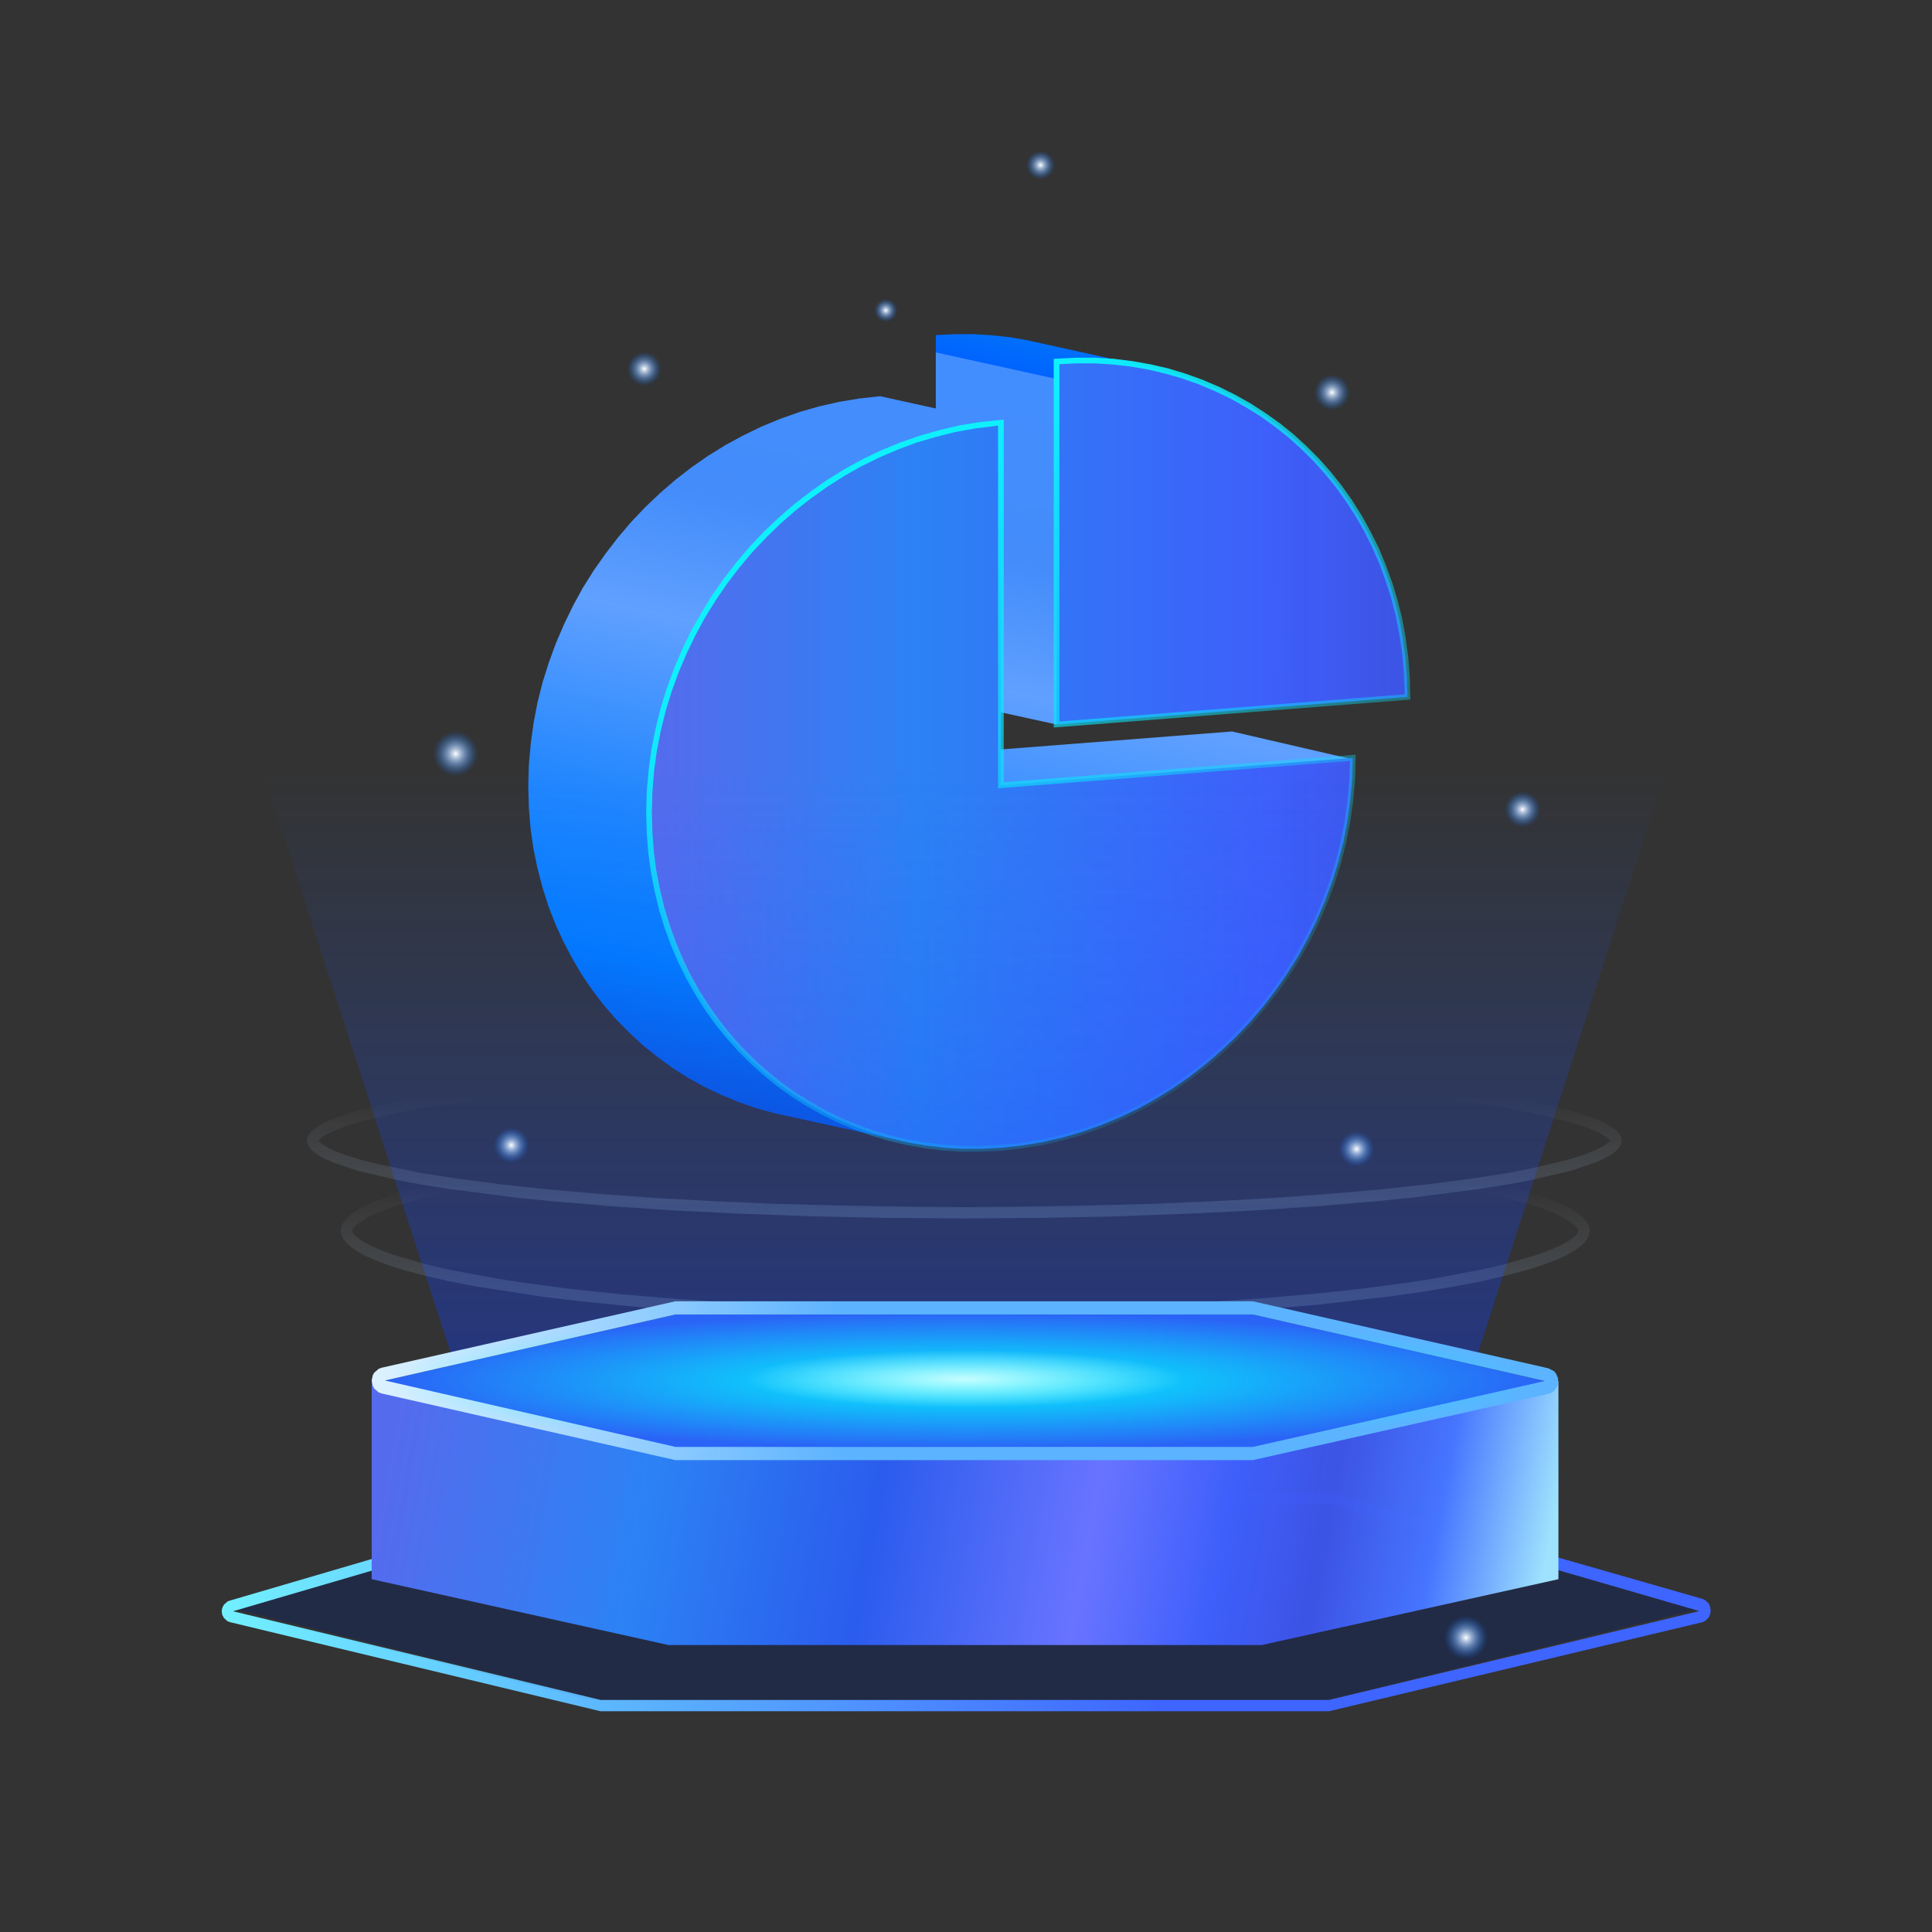 <?xml version="1.0" standalone="no"?><!DOCTYPE svg PUBLIC "-//W3C//DTD SVG 1.1//EN" "http://www.w3.org/Graphics/SVG/1.1/DTD/svg11.dtd"><svg height="1024" node-id="1" sillyvg="true" template-height="1024" template-width="1024" version="1.1" viewBox="0 0 1024 1024" width="1024" xmlns="http://www.w3.org/2000/svg" xmlns:xlink="http://www.w3.org/1999/xlink"><rect x="0" y="0" width="1024" height="1024" fill="#333333" stroke="none"/><defs node-id="83"><linearGradient gradientUnits="objectBoundingBox" id="linearGradient-1" node-id="5" spreadMethod="pad" x1="0.496" x2="0.254" y1="-0.11" y2="0.956"><stop offset="0" stop-color="#0589fa"></stop><stop offset="0.115" stop-color="#0064fd"></stop><stop offset="0.116" stop-color="#438eff"></stop><stop offset="0.327" stop-color="#438cfa"></stop><stop offset="0.474" stop-color="#60a0ff"></stop><stop offset="0.692" stop-color="#2086fe"></stop><stop offset="0.863" stop-color="#007dfe"></stop><stop offset="1" stop-color="#0a59dc"></stop></linearGradient><linearGradient gradientUnits="objectBoundingBox" id="linearGradient-2" node-id="14" spreadMethod="pad" x1="0" x2="1" y1="0.455" y2="0.455"><stop offset="0" stop-color="#556bed"></stop><stop offset="0.356" stop-color="#2c82f4"></stop><stop offset="0.817" stop-color="#3e5ffb"></stop><stop offset="1" stop-color="#3d55ea" stop-opacity="0.966"></stop></linearGradient><linearGradient gradientUnits="objectBoundingBox" id="linearGradient-3" node-id="19" spreadMethod="pad" x1="0.295" x2="0.819" y1="0.198" y2="0.891"><stop offset="0" stop-color="#0ef1fd"></stop><stop offset="1" stop-color="#06defb" stop-opacity="0.105"></stop></linearGradient><linearGradient gradientUnits="objectBoundingBox" id="linearGradient-4" node-id="22" spreadMethod="pad" x1="0.5" x2="0.5" y1="0" y2="1"><stop offset="0" stop-color="#1f5fff" stop-opacity="0"></stop><stop offset="1" stop-color="#0d3aff" stop-opacity="0.372"></stop></linearGradient><linearGradient gradientUnits="objectBoundingBox" id="linearGradient-5" node-id="25" spreadMethod="pad" x1="0.5" x2="0.5" y1="0.252" y2="1"><stop offset="0" stop-color="#ffffff" stop-opacity="0"></stop><stop offset="1" stop-color="#92c5ff" stop-opacity="0.198"></stop></linearGradient><linearGradient gradientUnits="objectBoundingBox" id="linearGradient-6" node-id="28" spreadMethod="pad" x1="0.633" x2="0" y1="0.5" y2="0.5"><stop offset="0" stop-color="#3e65ff"></stop><stop offset="1" stop-color="#72f0ff"></stop></linearGradient><linearGradient gradientUnits="objectBoundingBox" id="linearGradient-7" node-id="31" spreadMethod="pad" x1="0.5" x2="0.5" y1="0.215" y2="1"><stop offset="0" stop-color="#ffffff" stop-opacity="0"></stop><stop offset="1" stop-color="#92c5ff" stop-opacity="0.198"></stop></linearGradient><linearGradient gradientUnits="objectBoundingBox" id="linearGradient-8" node-id="34" spreadMethod="pad" x1="-0" x2="1" y1="0.484" y2="0.525"><stop offset="0" stop-color="#556bed"></stop><stop offset="0.226" stop-color="#2c82f4"></stop><stop offset="0.425" stop-color="#2b5ced"></stop><stop offset="0.609" stop-color="#6874ff"></stop><stop offset="0.723" stop-color="#3e5ffb"></stop><stop offset="0.808" stop-color="#3d55ea" stop-opacity="0.966"></stop><stop offset="0.902" stop-color="#4675ff"></stop><stop offset="1" stop-color="#9fe2fd"></stop></linearGradient><linearGradient gradientUnits="objectBoundingBox" id="linearGradient-9" node-id="43" spreadMethod="pad" x1="-0" x2="0.397" y1="0.468" y2="0.468"><stop offset="0" stop-color="#dcf2ff"></stop><stop offset="1" stop-color="#5cb3ff"></stop></linearGradient><radialGradient cx="0.5" cy="0.5" fx="0.5" fy="0.5" gradientUnits="objectBoundingBox" id="radialGradient-10" node-id="46" r="0.5" rev="11" spreadMethod="pad"><stop offset="0" stop-color="#00f6ff"></stop><stop offset="1" stop-color="#00fffe" stop-opacity="0"></stop></radialGradient><radialGradient cx="0.5" cy="0.5" fx="0.5" fy="0.5" gradientUnits="objectBoundingBox" id="radialGradient-11" node-id="49" r="0.438" rev="10" spreadMethod="pad"><stop offset="0" stop-color="#ffffff" stop-opacity="0.771"></stop><stop offset="1" stop-color="#ffffff" stop-opacity="0"></stop></radialGradient><radialGradient cx="0.5" cy="0.5" fx="0.5" fy="0.5" gradientUnits="objectBoundingBox" id="radialGradient1" node-id="179" r="0.364" rev="9" spreadMethod="pad"><stop offset="0" stop-color="#ffffff"></stop><stop offset="1" stop-color="#006dff" stop-opacity="0"></stop></radialGradient><radialGradient cx="0.5" cy="0.5" fx="0.5" fy="0.5" gradientUnits="objectBoundingBox" id="radialGradient2" node-id="186" r="0.364" rev="8" spreadMethod="pad"><stop offset="0" stop-color="#ffffff"></stop><stop offset="1" stop-color="#006dff" stop-opacity="0"></stop></radialGradient><radialGradient cx="0.5" cy="0.5" fx="0.5" fy="0.5" gradientUnits="objectBoundingBox" id="radialGradient3" node-id="193" r="0.364" rev="7" spreadMethod="pad"><stop offset="0" stop-color="#ffffff"></stop><stop offset="1" stop-color="#006dff" stop-opacity="0"></stop></radialGradient><radialGradient cx="0.5" cy="0.5" fx="0.5" fy="0.5" gradientUnits="objectBoundingBox" id="radialGradient4" node-id="200" r="0.364" rev="6" spreadMethod="pad"><stop offset="0" stop-color="#ffffff"></stop><stop offset="1" stop-color="#006dff" stop-opacity="0"></stop></radialGradient><radialGradient cx="0.5" cy="0.5" fx="0.5" fy="0.5" gradientUnits="objectBoundingBox" id="radialGradient5" node-id="207" r="0.364" rev="5" spreadMethod="pad"><stop offset="0" stop-color="#ffffff"></stop><stop offset="1" stop-color="#006dff" stop-opacity="0"></stop></radialGradient><radialGradient cx="0.5" cy="0.5" fx="0.5" fy="0.5" gradientUnits="objectBoundingBox" id="radialGradient6" node-id="214" r="0.364" rev="4" spreadMethod="pad"><stop offset="0" stop-color="#ffffff"></stop><stop offset="1" stop-color="#006dff" stop-opacity="0"></stop></radialGradient><radialGradient cx="0.5" cy="0.5" fx="0.5" fy="0.5" gradientUnits="objectBoundingBox" id="radialGradient7" node-id="221" r="0.364" rev="3" spreadMethod="pad"><stop offset="0" stop-color="#ffffff"></stop><stop offset="1" stop-color="#006dff" stop-opacity="0"></stop></radialGradient><radialGradient cx="0.5" cy="0.5" fx="0.5" fy="0.5" gradientUnits="objectBoundingBox" id="radialGradient8" node-id="228" r="0.364" rev="2" spreadMethod="pad"><stop offset="0" stop-color="#ffffff"></stop><stop offset="1" stop-color="#006dff" stop-opacity="0"></stop></radialGradient><radialGradient cx="0.5" cy="0.5" fx="0.5" fy="0.5" gradientUnits="objectBoundingBox" id="radialGradient-12" node-id="52" r="0.364" rev="1" spreadMethod="pad"><stop offset="0" stop-color="#ffffff"></stop><stop offset="1" stop-color="#006dff" stop-opacity="0"></stop></radialGradient></defs><path d="M 0.00 0.00 L 1024.00 0.00 L 1024.00 1024.00 L 0.00 1024.00 Z" fill="#080d23" fill-opacity="0" fill-rule="nonzero" node-id="243" stroke="none" target-height="1024" target-width="1024" target-x="0" target-y="0"></path><path d="M 496.00 234.70 L 466.50 243.90 L 466.50 402.20 L 653.00 387.70 L 717.00 402.50 L 648.50 430.20 L 646.10 440.00 L 643.40 449.60 L 640.20 458.90 L 636.50 468.10 L 632.50 477.10 L 628.00 485.90 L 623.10 494.40 L 617.90 502.70 L 612.30 510.70 L 606.40 518.50 L 600.10 526.00 L 593.50 533.10 L 586.60 540.00 L 579.30 546.50 L 571.80 552.70 L 564.00 558.50 L 556.00 563.90 L 547.70 569.00 L 539.20 573.60 L 530.50 577.90 L 521.50 581.70 L 512.40 585.00 L 503.10 587.90 L 493.60 590.30 L 483.80 592.30 L 485.00 606.30 L 410.40 590.00 L 400.60 587.30 L 391.20 584.00 L 382.00 580.20 L 373.00 575.90 L 364.40 571.10 L 356.10 565.80 L 348.20 560.00 L 340.50 553.80 L 333.30 547.10 L 326.40 540.10 L 319.90 532.60 L 313.90 524.70 L 308.30 516.50 L 303.20 507.80 L 298.50 498.80 L 294.30 489.60 L 290.60 480.10 L 287.50 470.20 L 284.80 459.90 L 282.70 449.60 L 281.20 439.00 L 280.30 428.00 L 280.00 416.80 L 280.30 405.40 L 281.30 394.20 L 282.80 383.20 L 284.90 372.30 L 287.60 361.60 L 290.90 351.10 L 294.70 340.80 L 299.00 330.80 L 303.80 320.90 L 309.00 311.40 L 314.80 302.20 L 321.00 293.40 L 327.60 284.80 L 334.60 276.60 L 342.00 268.80 L 349.90 261.30 L 358.00 254.30 L 366.50 247.70 L 375.30 241.60 L 384.50 235.90 L 393.90 230.80 L 403.60 226.10 L 413.50 222.00 L 423.70 218.40 L 434.10 215.40 L 444.70 213.00 L 455.50 211.20 L 466.50 210.00 L 496.00 216.50 L 496.00 177.60 L 506.10 177.10 L 515.90 177.10 L 525.60 177.70 L 535.00 178.70 L 544.30 180.30 L 606.50 194.00 L 600.90 202.80 L 608.10 207.60 L 615.00 212.80 L 621.70 218.30 L 628.10 224.20 L 634.20 230.40 L 640.00 236.90 L 645.40 243.70 L 650.50 250.80 L 655.30 258.20 L 659.80 265.90 L 663.80 273.80 L 667.50 282.00 L 670.80 290.40 L 673.70 299.10 L 676.20 308.10 L 678.30 317.10 L 679.90 326.30 L 681.00 335.80 L 681.70 345.50 L 682.00 355.40 L 574.60 363.80 L 560.00 384.00 L 496.00 370.00 L 496.00 234.70 Z" fill="url(#linearGradient-1)" fill-rule="nonzero" id="形状结合" node-id="57" stroke="none" target-height="429.2" target-width="437" target-x="280" target-y="177.1"></path><path d="M 530.50 224.00 L 519.50 225.20 L 508.70 227.00 L 498.10 229.40 L 487.70 232.40 L 477.50 236.00 L 467.60 240.10 L 457.90 244.80 L 448.50 249.90 L 439.30 255.60 L 430.50 261.70 L 422.00 268.30 L 413.90 275.30 L 406.00 282.80 L 398.60 290.60 L 391.60 298.80 L 385.00 307.40 L 378.80 316.20 L 373.00 325.40 L 367.80 334.90 L 363.00 344.80 L 358.70 354.80 L 354.90 365.10 L 351.60 375.60 L 348.90 386.30 L 346.80 397.20 L 345.30 408.20 L 344.30 419.40 L 344.00 430.80 L 344.30 441.50 L 345.10 451.90 L 346.50 461.90 L 348.30 471.80 L 350.70 481.40 L 353.60 490.90 L 356.90 500.10 L 360.60 509.00 L 364.80 517.50 L 369.50 525.80 L 374.60 533.90 L 380.00 541.50 L 385.90 548.90 L 392.00 555.80 L 398.60 562.40 L 405.60 568.70 L 412.80 574.50 L 420.30 579.90 L 428.20 584.90 L 436.40 589.50 L 444.80 593.70 L 453.40 597.30 L 462.30 600.50 L 471.50 603.20 L 480.90 605.40 L 490.40 607.10 L 500.10 608.30 L 510.00 608.90 L 520.10 608.90 L 530.50 608.40 L 541.50 607.20 L 552.30 605.40 L 562.90 603.00 L 573.30 600.00 L 583.50 596.40 L 593.40 592.30 L 603.10 587.70 L 612.50 582.50 L 621.70 576.80 L 630.50 570.70 L 639.00 564.10 L 647.10 557.10 L 655.00 549.70 L 662.40 541.90 L 669.40 533.70 L 676.00 525.10 L 682.20 516.20 L 688.00 507.00 L 693.20 497.50 L 698.00 487.70 L 702.30 477.60 L 706.10 467.40 L 709.40 456.90 L 712.10 446.10 L 714.20 435.30 L 715.70 424.30 L 716.70 413.10 L 717.00 401.70 L 530.50 416.20 L 530.50 224.00 Z M 560.00 191.60 L 560.00 384.00 L 746.00 369.40 L 745.70 358.70 L 744.90 348.30 L 743.50 338.20 L 741.70 328.40 L 739.40 318.80 L 736.50 309.20 L 733.20 300.00 L 729.40 291.20 L 725.20 282.60 L 720.60 274.30 L 715.50 266.20 L 710.10 258.50 L 704.30 251.20 L 698.10 244.20 L 691.50 237.60 L 684.60 231.40 L 677.40 225.50 L 669.90 220.10 L 662.00 215.10 L 653.90 210.50 L 645.50 206.30 L 636.90 202.70 L 628.00 199.50 L 618.90 196.80 L 609.40 194.60 L 600.00 192.90 L 590.30 191.70 L 580.50 191.10 L 570.40 191.10 L 560.00 191.60 Z" fill="url(#linearGradient-2)" fill-rule="nonzero" id="形状" node-id="58" stroke="none" target-height="417.8" target-width="402" target-x="344" target-y="191.1"></path><path d="M 532.00 222.40 L 532.00 414.60 L 718.50 400.00 L 718.50 401.70 L 718.20 413.10 L 717.20 424.40 L 715.70 435.50 L 713.50 446.50 L 710.80 457.30 L 707.50 467.90 L 703.70 478.20 L 699.40 488.30 L 694.60 498.20 L 689.20 507.80 L 683.50 517.00 L 677.20 526.00 L 670.50 534.60 L 663.50 542.90 L 656.00 550.70 L 648.10 558.20 L 639.90 565.30 L 631.30 571.90 L 622.50 578.10 L 613.30 583.80 L 603.80 589.00 L 594.00 593.70 L 584.00 597.80 L 573.70 601.50 L 563.20 604.50 L 552.60 606.90 L 541.70 608.70 L 530.60 609.90 L 520.10 610.40 L 509.90 610.40 L 499.90 609.80 L 490.20 608.60 L 480.60 606.90 L 471.10 604.70 L 461.80 601.90 L 452.90 598.70 L 444.10 595.00 L 435.70 590.90 L 427.40 586.20 L 419.50 581.20 L 411.90 575.70 L 404.60 569.80 L 397.60 563.50 L 391.00 556.90 L 384.70 549.80 L 378.80 542.50 L 373.30 534.70 L 368.20 526.60 L 363.50 518.20 L 359.30 509.60 L 355.50 500.70 L 352.10 491.40 L 349.20 481.80 L 346.90 472.10 L 345.00 462.20 L 343.60 452.00 L 342.80 441.60 L 342.50 430.80 L 342.80 419.30 L 343.80 408.00 L 345.30 396.90 L 347.50 386.00 L 350.20 375.20 L 353.50 364.60 L 357.30 354.20 L 361.60 344.10 L 366.40 334.20 L 371.80 324.70 L 377.50 315.40 L 383.80 306.50 L 390.50 297.80 L 397.50 289.60 L 405.00 281.70 L 412.90 274.20 L 421.10 267.10 L 429.70 260.50 L 438.50 254.30 L 447.70 248.60 L 457.20 243.40 L 467.00 238.70 L 477.00 234.60 L 487.30 231.00 L 497.80 228.00 L 508.40 225.50 L 519.30 223.70 L 532.00 222.40 Z M 529.00 225.60 L 516.80 227.10 L 506.20 229.00 L 495.90 231.60 L 485.70 234.60 L 475.80 238.30 L 466.00 242.50 L 456.60 247.10 L 447.40 252.30 L 438.50 258.00 L 429.90 264.10 L 421.60 270.60 L 413.60 277.60 L 406.00 285.00 L 398.70 292.70 L 391.90 300.80 L 385.40 309.30 L 379.40 318.10 L 373.80 327.10 L 368.70 336.50 L 364.00 346.20 L 359.80 356.10 L 356.10 366.20 L 352.90 376.50 L 350.30 387.10 L 348.20 397.70 L 346.70 408.60 L 345.80 419.60 L 345.50 430.80 L 345.80 441.40 L 346.60 451.70 L 347.90 461.70 L 349.80 471.40 L 352.10 480.90 L 355.00 490.40 L 358.30 499.50 L 362.00 508.30 L 366.10 516.80 L 370.70 525.00 L 375.80 533.00 L 381.20 540.60 L 387.00 547.90 L 393.10 554.80 L 399.60 561.30 L 406.50 567.50 L 413.70 573.30 L 421.20 578.70 L 429.00 583.60 L 437.10 588.20 L 445.40 592.30 L 454.00 595.90 L 462.80 599.10 L 471.90 601.80 L 481.20 604.00 L 490.60 605.60 L 500.20 606.80 L 510.00 607.40 L 520.10 607.40 L 530.40 606.90 L 541.30 605.80 L 552.00 604.00 L 562.50 601.60 L 572.80 598.60 L 583.00 595.00 L 592.80 590.90 L 602.40 586.30 L 611.80 581.20 L 620.90 575.60 L 629.60 569.50 L 638.00 563.00 L 646.20 556.00 L 653.90 548.60 L 661.30 540.80 L 668.20 532.70 L 674.80 524.20 L 681.00 515.40 L 686.70 506.20 L 691.90 496.80 L 696.70 487.10 L 701.00 477.10 L 704.70 466.90 L 707.90 456.50 L 710.60 445.80 L 712.70 435.00 L 714.20 424.10 L 715.20 413.00 L 715.50 401.70 L 715.50 403.30 L 529.00 417.80 L 529.00 225.60 Z M 559.90 190.10 L 570.30 189.60 L 580.50 189.60 L 590.50 190.20 L 600.20 191.40 L 609.80 193.10 L 619.30 195.30 L 628.50 198.10 L 637.40 201.30 L 646.10 205.00 L 654.60 209.20 L 662.80 213.80 L 670.70 218.90 L 678.30 224.30 L 685.60 230.20 L 692.50 236.50 L 699.20 243.20 L 705.40 250.20 L 711.30 257.60 L 716.80 265.40 L 721.90 273.50 L 726.50 281.90 L 730.80 290.50 L 734.50 299.50 L 737.90 308.80 L 740.80 318.40 L 743.20 328.00 L 745.00 338.00 L 746.40 348.20 L 747.20 358.60 L 747.50 370.80 L 558.50 385.60 L 558.50 190.20 L 559.90 190.10 Z M 744.50 366.30 L 744.00 355.80 L 743.10 345.70 L 741.60 335.80 L 739.70 326.20 L 737.30 316.80 L 734.30 307.50 L 731.00 298.60 L 727.20 289.90 L 723.00 281.50 L 718.40 273.50 L 713.30 265.60 L 707.90 258.10 L 702.10 251.00 L 696.00 244.20 L 689.50 237.80 L 682.70 231.70 L 675.50 226.00 L 668.10 220.70 L 660.40 215.90 L 652.40 211.40 L 644.10 207.40 L 635.60 203.80 L 626.90 200.70 L 617.90 198.10 L 608.70 195.90 L 599.40 194.30 L 589.90 193.20 L 580.20 192.60 L 570.30 192.60 L 560.10 193.10 L 561.50 193.00 L 561.50 382.40 L 744.50 368.00 L 744.50 366.30 Z" fill="url(#linearGradient-3)" fill-rule="nonzero" id="形状" node-id="59" stroke="none" target-height="420.8" target-width="405" target-x="342.5" target-y="189.6"></path><g node-id="245"><path d="M 138.60 406.40 L 883.60 406.40 L 778.70 731.60 L 243.50 731.60 Z" fill="url(#linearGradient-4)" fill-rule="evenodd" group-id="1" id="矩形" node-id="61" stroke="none" target-height="325.2" target-width="745" target-x="138.6" target-y="406.4"></path><path d="M 511.60 604.80 L 563.10 605.40 L 587.50 606.10 L 635.10 608.30 L 679.20 611.40 L 718.60 615.30 L 737.60 617.60 L 769.90 622.60 L 785.10 625.60 L 798.00 628.50 L 808.90 631.40 L 817.30 634.10 L 824.10 636.60 L 829.60 639.10 L 833.80 641.40 L 837.40 643.90 L 839.80 646.20 L 841.40 648.30 L 842.30 650.30 L 842.60 652.30 L 842.30 654.30 L 841.40 656.40 L 839.80 658.50 L 837.40 660.80 L 833.80 663.20 L 829.60 665.60 L 824.10 668.00 L 817.30 670.60 L 808.90 673.20 L 798.00 676.10 L 785.10 679.10 L 769.90 682.00 L 754.60 684.60 L 737.60 687.00 L 699.60 691.40 L 657.20 695.00 L 611.90 697.60 L 587.50 698.60 L 537.80 699.70 L 485.40 699.70 L 460.10 699.30 L 411.30 697.60 L 366.00 695.00 L 344.00 693.30 L 304.60 689.40 L 285.60 687.00 L 253.30 682.00 L 238.10 679.10 L 225.10 676.10 L 214.20 673.20 L 205.90 670.60 L 199.10 668.00 L 193.60 665.60 L 189.30 663.20 L 185.80 660.80 L 183.40 658.50 L 181.80 656.40 L 180.90 654.30 L 180.60 652.30 L 180.90 650.30 L 181.80 648.30 L 183.40 646.20 L 185.80 643.90 L 189.30 641.40 L 193.60 639.10 L 199.10 636.60 L 205.90 634.10 L 214.20 631.40 L 225.10 628.50 L 238.10 625.60 L 253.30 622.60 L 268.60 620.10 L 285.60 617.60 L 323.50 613.20 L 344.00 611.40 L 388.00 608.30 L 435.70 606.10 L 460.10 605.40 L 511.60 604.80 Z M 511.60 610.80 L 478.40 611.10 L 446.40 611.80 L 414.70 612.90 L 384.70 614.50 L 355.40 616.50 L 328.20 618.80 L 301.90 621.60 L 278.40 624.70 L 263.40 627.00 L 238.30 631.60 L 226.60 634.30 L 208.50 639.50 L 200.60 642.50 L 194.80 645.20 L 190.80 647.70 L 188.50 649.50 L 187.20 650.90 L 186.60 652.30 L 187.20 653.70 L 188.50 655.20 L 190.80 657.00 L 194.80 659.40 L 200.60 662.10 L 208.50 665.10 L 226.60 670.30 L 238.30 673.00 L 263.40 677.70 L 278.40 680.00 L 301.90 683.10 L 328.20 685.90 L 355.40 688.20 L 384.70 690.20 L 414.70 691.80 L 446.40 692.90 L 478.40 693.60 L 511.60 693.80 L 544.70 693.60 L 576.80 692.90 L 608.50 691.80 L 638.40 690.20 L 667.80 688.20 L 694.90 685.90 L 721.20 683.10 L 744.80 680.00 L 759.70 677.70 L 784.80 673.00 L 796.60 670.30 L 814.60 665.10 L 822.60 662.10 L 828.40 659.40 L 832.40 657.00 L 834.70 655.20 L 836.00 653.70 L 836.60 652.30 L 836.00 650.90 L 834.70 649.50 L 832.40 647.70 L 828.40 645.20 L 822.60 642.50 L 814.60 639.50 L 796.60 634.30 L 784.80 631.60 L 759.70 627.00 L 744.80 624.70 L 721.20 621.60 L 694.90 618.80 L 667.80 616.50 L 638.40 614.50 L 608.50 612.90 L 576.80 611.80 L 544.70 611.10 L 511.60 610.80 Z" fill="url(#linearGradient-5)" fill-rule="nonzero" group-id="1" id="椭圆形备份-3" node-id="62" stroke="none" target-height="94.9" target-width="662" target-x="180.6" target-y="604.8"></path><g node-id="247"><path d="M 124.20 852.80 L 318.30 797.00 L 704.40 797.00 L 900.20 852.80 L 704.40 901.00 L 318.30 901.00 Z" fill="#001d69" fill-opacity="0.301" fill-rule="evenodd" group-id="1,3" id="多边形备份" node-id="63" stroke="none" target-height="104" target-width="776" target-x="124.2" target-y="797"></path></g><g node-id="248"><path d="M 122.00 848.30 L 316.80 791.20 L 318.30 791.00 L 704.40 791.00 L 706.00 791.20 L 902.20 847.40 L 903.60 848.00 L 905.60 849.80 L 906.40 851.60 L 906.70 853.60 L 906.40 855.60 L 905.60 857.40 L 903.60 859.20 L 902.30 859.80 L 704.40 907.00 L 318.30 907.00 L 122.00 859.80 L 120.60 859.30 L 118.70 857.60 L 117.80 855.90 L 117.50 854.00 L 117.80 852.20 L 118.70 850.50 L 120.60 848.80 L 122.00 848.30 Z M 123.50 854.00 L 318.30 901.00 L 704.40 901.00 L 900.70 853.90 L 704.40 797.00 L 318.30 797.00 L 123.50 854.00 Z" fill="url(#linearGradient-6)" fill-rule="nonzero" group-id="1,4" id="多边形备份" node-id="64" stroke="none" target-height="116" target-width="789.2" target-x="117.5" target-y="791"></path></g><g node-id="249"><path d="M 123.50 854.00 L 312.80 800.00 L 700.00 797.00 L 900.20 854.00 L 699.90 901.00 L 312.80 901.00 Z" fill="#001d69" fill-opacity="0.05" fill-rule="nonzero" group-id="1,5" id="多边形备份-3" node-id="65" stroke="none" target-height="104" target-width="776.7" target-x="123.5" target-y="797"></path></g><path d="M 511.10 563.30 L 552.10 563.60 L 591.00 564.40 L 629.10 565.70 L 664.30 567.50 L 698.50 569.80 L 729.10 572.40 L 749.00 574.40 L 783.00 578.80 L 799.10 581.30 L 812.70 583.90 L 833.00 588.70 L 845.90 593.10 L 850.40 595.10 L 854.20 597.30 L 856.80 599.30 L 858.40 601.10 L 859.30 602.90 L 859.60 604.50 L 859.30 606.20 L 858.40 607.90 L 856.80 609.80 L 854.20 611.80 L 850.40 614.00 L 845.90 616.00 L 833.00 620.40 L 812.70 625.20 L 799.10 627.80 L 783.00 630.30 L 749.00 634.70 L 729.10 636.70 L 698.50 639.30 L 664.30 641.60 L 629.10 643.30 L 591.00 644.70 L 552.10 645.50 L 511.10 645.80 L 470.10 645.50 L 431.20 644.70 L 393.10 643.30 L 357.80 641.60 L 323.70 639.30 L 293.10 636.70 L 273.20 634.70 L 239.10 630.30 L 223.10 627.80 L 209.50 625.20 L 189.20 620.40 L 176.30 616.00 L 171.80 614.00 L 168.00 611.80 L 165.40 609.80 L 163.80 607.90 L 162.90 606.20 L 162.60 604.50 L 162.90 602.90 L 163.80 601.10 L 165.40 599.30 L 168.00 597.30 L 171.80 595.10 L 176.30 593.10 L 189.20 588.70 L 209.50 583.90 L 223.10 581.30 L 239.10 578.80 L 273.20 574.40 L 293.10 572.40 L 323.70 569.80 L 357.80 567.50 L 393.10 565.70 L 431.20 564.40 L 470.10 563.60 L 511.10 563.30 Z M 511.10 569.30 L 476.10 569.50 L 442.40 570.10 L 409.00 571.10 L 377.40 572.50 L 346.50 574.20 L 317.90 576.20 L 290.20 578.70 L 265.40 581.30 L 242.40 584.30 L 223.10 587.40 L 210.70 589.70 L 191.60 594.30 L 183.10 596.90 L 176.90 599.30 L 172.70 601.40 L 170.20 603.00 L 168.70 604.50 L 170.20 606.00 L 172.70 607.60 L 176.90 609.80 L 183.10 612.20 L 191.60 614.80 L 200.30 617.00 L 223.10 621.70 L 242.40 624.70 L 265.40 627.70 L 290.20 630.40 L 317.90 632.80 L 346.50 634.90 L 377.40 636.60 L 409.00 638.00 L 442.40 638.90 L 476.10 639.50 L 511.10 639.80 L 546.00 639.50 L 579.80 638.90 L 613.10 638.00 L 644.70 636.60 L 675.70 634.90 L 704.30 632.80 L 732.00 630.40 L 756.80 627.70 L 779.80 624.70 L 799.10 621.70 L 811.50 619.30 L 830.60 614.80 L 839.10 612.20 L 845.20 609.80 L 849.50 607.60 L 851.90 606.00 L 853.50 604.50 L 851.90 603.00 L 849.50 601.40 L 845.20 599.30 L 839.10 596.90 L 830.60 594.30 L 811.50 589.70 L 799.10 587.40 L 779.80 584.30 L 756.80 581.30 L 732.00 578.70 L 704.30 576.20 L 675.70 574.20 L 644.70 572.50 L 613.10 571.10 L 579.80 570.10 L 546.00 569.50 L 511.10 569.30 Z" fill="url(#linearGradient-7)" fill-rule="nonzero" group-id="1" id="椭圆形备份-4" node-id="66" stroke="none" target-height="82.5" target-width="697" target-x="162.6" target-y="563.3"></path><path d="M 826.00 732.00 L 826.00 837.00 L 668.80 871.90 L 354.30 871.90 L 197.00 837.00 L 197.00 732.00 L 826.00 732.00 Z" fill="url(#linearGradient-8)" fill-rule="evenodd" group-id="1" id="形状结合" node-id="67" stroke="none" target-height="139.9" target-width="629" target-x="197" target-y="732"></path><g node-id="250"><path d="M 204.00 731.70 L 358.00 696.70 L 664.00 696.70 L 819.00 732.00 L 664.00 766.90 L 358.00 766.90 Z" fill="#2a64f6" fill-rule="evenodd" group-id="1,6" id="多边形" node-id="68" stroke="none" target-height="70.2" target-width="615" target-x="204" target-y="696.7"></path></g><g node-id="251"><path d="M 202.40 724.90 L 358.00 689.70 L 664.00 689.70 L 820.60 725.20 L 823.60 726.70 L 824.60 727.80 L 825.80 730.50 L 825.80 733.50 L 825.40 734.90 L 823.60 737.30 L 822.30 738.20 L 820.50 738.80 L 664.00 773.90 L 358.00 773.90 L 202.40 738.60 L 200.70 738.00 L 198.40 736.00 L 197.60 734.60 L 197.00 731.70 L 197.60 728.80 L 198.40 727.50 L 200.70 725.50 L 202.40 724.90 Z M 204.00 731.70 L 358.00 766.90 L 664.00 766.90 L 819.00 732.00 L 664.00 696.70 L 358.00 696.70 L 204.00 731.70 Z" fill="url(#linearGradient-9)" fill-rule="nonzero" group-id="1,7" id="多边形" node-id="69" stroke="none" target-height="84.2" target-width="628.8" target-x="197" target-y="689.7"></path></g><path d="M 511.00 768.00 L 568.40 767.30 L 623.90 765.10 L 675.70 761.80 L 700.00 759.60 L 722.00 757.30 L 743.10 754.70 L 761.20 752.00 L 772.80 749.90 L 791.30 745.80 L 799.70 743.40 L 806.00 741.10 L 810.70 739.00 L 815.40 735.80 L 817.30 733.00 L 817.50 731.80 L 817.30 730.50 L 816.60 729.10 L 813.50 726.20 L 810.60 724.50 L 806.00 722.40 L 799.60 720.10 L 791.20 717.80 L 772.70 713.70 L 742.90 709.00 L 721.80 706.30 L 699.80 704.10 L 650.30 700.20 L 596.30 697.50 L 539.40 696.00 L 481.60 696.00 L 425.10 697.50 L 371.60 700.20 L 322.70 704.10 L 301.00 706.30 L 280.20 709.00 L 262.40 711.70 L 241.10 715.70 L 224.50 720.10 L 218.30 722.40 L 213.70 724.50 L 210.90 726.20 L 209.10 727.70 L 207.90 729.10 L 207.20 730.50 L 207.00 731.80 L 207.90 734.40 L 211.00 737.30 L 213.70 739.00 L 218.30 741.10 L 224.60 743.40 L 232.80 745.80 L 251.00 749.90 L 262.60 752.00 L 280.40 754.70 L 301.20 757.30 L 323.00 759.60 L 347.10 761.80 L 398.50 765.10 L 453.70 767.30 L 511.00 768.00 Z" fill="url(#radialGradient-10)" fill-rule="evenodd" group-id="1" id="椭圆形备份-17" node-id="70" stroke="none" target-height="72" target-width="610.5" target-x="207" target-y="696"></path><path d="M 644.60 730.90 L 644.30 732.00 L 643.50 733.20 L 641.80 734.50 L 638.90 735.90 L 634.40 737.60 L 627.60 739.40 L 618.10 741.30 L 605.50 743.20 L 592.60 744.70 L 562.40 747.00 L 528.80 748.20 L 511.10 748.30 L 493.40 748.20 L 459.80 747.00 L 429.60 744.70 L 416.70 743.20 L 404.00 741.30 L 394.60 739.40 L 387.70 737.60 L 383.20 735.90 L 380.40 734.50 L 378.70 733.20 L 377.90 732.00 L 377.60 730.90 L 377.90 729.80 L 378.70 728.70 L 380.40 727.40 L 383.20 725.90 L 387.70 724.30 L 394.60 722.40 L 404.00 720.50 L 416.70 718.60 L 429.60 717.10 L 459.80 714.80 L 493.40 713.70 L 511.10 713.50 L 528.80 713.70 L 562.40 714.80 L 592.60 717.10 L 605.50 718.60 L 618.10 720.50 L 627.60 722.40 L 634.40 724.30 L 638.90 725.90 L 641.80 727.40 L 643.50 728.70 L 644.30 729.80 L 644.60 730.90 Z" fill="url(#radialGradient-11)" fill-rule="evenodd" group-id="1" id="椭圆形备份-18" node-id="71" stroke="none" target-height="34.8" target-width="267" target-x="377.6" target-y="713.5"></path></g><g node-id="246"><path d="M 258.00 399.50 L 257.70 402.50 L 257.00 405.30 L 255.70 407.80 L 254.10 410.10 L 252.10 412.10 L 249.80 413.70 L 247.30 415.00 L 244.50 415.70 L 241.50 416.00 L 238.50 415.70 L 235.70 415.00 L 233.20 413.70 L 230.90 412.10 L 228.90 410.10 L 227.30 407.80 L 226.00 405.30 L 225.30 402.50 L 225.00 399.50 L 225.30 396.50 L 226.00 393.70 L 227.30 391.20 L 228.90 388.90 L 230.90 386.90 L 233.20 385.30 L 235.70 384.00 L 238.50 383.30 L 241.50 383.00 L 244.50 383.30 L 247.30 384.00 L 249.80 385.30 L 252.10 386.90 L 254.10 388.90 L 255.70 391.20 L 257.00 393.70 L 257.70 396.50 L 258.00 399.50 Z" fill="url(#radialGradient1)" fill-rule="evenodd" group-id="2" id="椭圆形" node-id="73" stroke="none" target-height="33" target-width="33" target-x="225" target-y="383"></path><path d="M 354.00 195.50 L 353.20 199.90 L 351.10 203.60 L 347.80 206.30 L 345.90 207.20 L 341.50 208.00 L 337.10 207.20 L 333.40 205.10 L 330.70 201.80 L 329.20 197.80 L 329.00 195.50 L 329.20 193.20 L 329.80 191.10 L 331.90 187.40 L 335.20 184.70 L 337.10 183.80 L 341.50 183.00 L 345.90 183.80 L 347.80 184.70 L 351.10 187.40 L 353.20 191.10 L 354.00 195.50 Z" fill="url(#radialGradient2)" fill-rule="evenodd" group-id="2" id="椭圆形备份-9" node-id="74" stroke="none" target-height="25" target-width="25" target-x="329" target-y="183"></path><path d="M 478.00 164.50 L 477.70 166.80 L 476.80 168.80 L 475.50 170.50 L 473.80 171.80 L 471.80 172.70 L 469.50 173.00 L 467.20 172.70 L 465.20 171.80 L 463.50 170.50 L 462.20 168.80 L 461.30 166.80 L 461.00 164.50 L 461.30 162.20 L 462.20 160.20 L 463.50 158.50 L 465.20 157.20 L 467.20 156.30 L 469.50 156.00 L 471.80 156.30 L 473.80 157.20 L 475.50 158.50 L 476.80 160.20 L 477.70 162.20 L 478.00 164.50 Z" fill="url(#radialGradient3)" fill-rule="evenodd" group-id="2" id="椭圆形备份-10" node-id="75" stroke="none" target-height="17" target-width="17" target-x="461" target-y="156"></path><path d="M 562.00 87.50 L 561.30 91.20 L 559.50 94.30 L 556.80 96.60 L 555.20 97.30 L 551.50 98.00 L 547.80 97.30 L 546.20 96.60 L 543.50 94.30 L 541.70 91.20 L 541.00 87.50 L 541.70 83.80 L 543.50 80.70 L 546.20 78.40 L 547.80 77.70 L 551.50 77.00 L 555.20 77.70 L 558.30 79.50 L 560.60 82.20 L 561.30 83.80 L 562.00 87.50 Z" fill="url(#radialGradient4)" fill-rule="evenodd" group-id="2" id="椭圆形备份-11" node-id="76" stroke="none" target-height="21" target-width="21" target-x="541" target-y="77"></path><path d="M 719.00 208.00 L 718.80 210.40 L 718.20 212.50 L 717.20 214.60 L 714.40 217.90 L 710.50 220.20 L 706.00 221.00 L 703.60 220.80 L 701.50 220.20 L 697.60 217.90 L 694.80 214.60 L 693.20 210.40 L 693.00 208.00 L 693.20 205.60 L 693.80 203.50 L 696.10 199.60 L 699.40 196.80 L 701.50 195.80 L 703.60 195.20 L 706.00 195.00 L 708.40 195.20 L 710.50 195.80 L 712.60 196.80 L 715.90 199.60 L 718.20 203.50 L 719.00 208.00 Z" fill="url(#radialGradient5)" fill-rule="evenodd" group-id="2" id="椭圆形备份-12" node-id="77" stroke="none" target-height="26" target-width="26" target-x="693" target-y="195"></path><path d="M 820.00 429.00 L 819.80 431.40 L 819.20 433.50 L 818.20 435.60 L 815.40 438.90 L 811.50 441.20 L 809.40 441.80 L 807.00 442.00 L 802.50 441.20 L 798.60 438.90 L 795.80 435.60 L 794.80 433.50 L 794.20 431.40 L 794.00 429.00 L 794.20 426.60 L 794.80 424.50 L 797.10 420.60 L 800.40 417.80 L 802.50 416.80 L 807.00 416.00 L 809.40 416.20 L 811.50 416.80 L 813.60 417.80 L 816.90 420.60 L 819.20 424.50 L 819.80 426.60 L 820.00 429.00 Z" fill="url(#radialGradient6)" fill-rule="evenodd" group-id="2" id="椭圆形备份-13" node-id="78" stroke="none" target-height="26" target-width="26" target-x="794" target-y="416"></path><path d="M 732.00 609.00 L 731.20 613.50 L 728.90 617.40 L 725.60 620.20 L 723.50 621.20 L 721.40 621.80 L 719.00 622.00 L 716.60 621.80 L 714.50 621.20 L 710.60 618.90 L 707.80 615.60 L 706.80 613.50 L 706.20 611.40 L 706.00 609.00 L 706.20 606.60 L 706.80 604.50 L 709.10 600.60 L 712.40 597.80 L 714.50 596.80 L 719.00 596.00 L 723.50 596.80 L 727.40 599.10 L 730.20 602.40 L 731.20 604.50 L 732.00 609.00 Z" fill="url(#radialGradient7)" fill-rule="evenodd" group-id="2" id="椭圆形备份-14" node-id="79" stroke="none" target-height="26" target-width="26" target-x="706" target-y="596"></path><path d="M 284.00 607.00 L 283.20 611.50 L 280.90 615.40 L 277.60 618.20 L 275.50 619.20 L 273.40 619.80 L 271.00 620.00 L 268.60 619.80 L 266.50 619.20 L 262.60 616.90 L 259.80 613.60 L 258.80 611.50 L 258.20 609.40 L 258.00 607.00 L 258.20 604.60 L 258.80 602.50 L 261.10 598.60 L 264.40 595.80 L 266.50 594.80 L 268.60 594.20 L 271.00 594.00 L 275.50 594.80 L 279.40 597.10 L 282.20 600.40 L 283.20 602.50 L 283.80 604.60 L 284.00 607.00 Z" fill="url(#radialGradient8)" fill-rule="evenodd" group-id="2" id="椭圆形备份-15" node-id="80" stroke="none" target-height="26" target-width="26" target-x="258" target-y="594"></path><path d="M 793.00 868.00 L 792.70 870.90 L 792.00 873.60 L 790.80 876.10 L 789.20 878.30 L 787.30 880.20 L 785.10 881.80 L 782.60 883.00 L 779.90 883.70 L 777.00 884.00 L 774.10 883.70 L 771.40 883.00 L 768.90 881.80 L 766.70 880.20 L 764.80 878.30 L 763.20 876.10 L 762.00 873.60 L 761.30 870.90 L 761.00 868.00 L 761.30 865.10 L 762.00 862.40 L 763.20 859.90 L 764.80 857.70 L 766.70 855.80 L 768.90 854.20 L 771.40 853.00 L 774.10 852.30 L 777.00 852.00 L 779.90 852.30 L 782.60 853.00 L 785.10 854.20 L 787.30 855.80 L 789.20 857.70 L 790.80 859.90 L 792.00 862.40 L 792.70 865.10 L 793.00 868.00 Z" fill="url(#radialGradient-12)" fill-rule="evenodd" group-id="2" id="椭圆形备份-16" node-id="81" stroke="none" target-height="32" target-width="32" target-x="761" target-y="852"></path></g></svg>